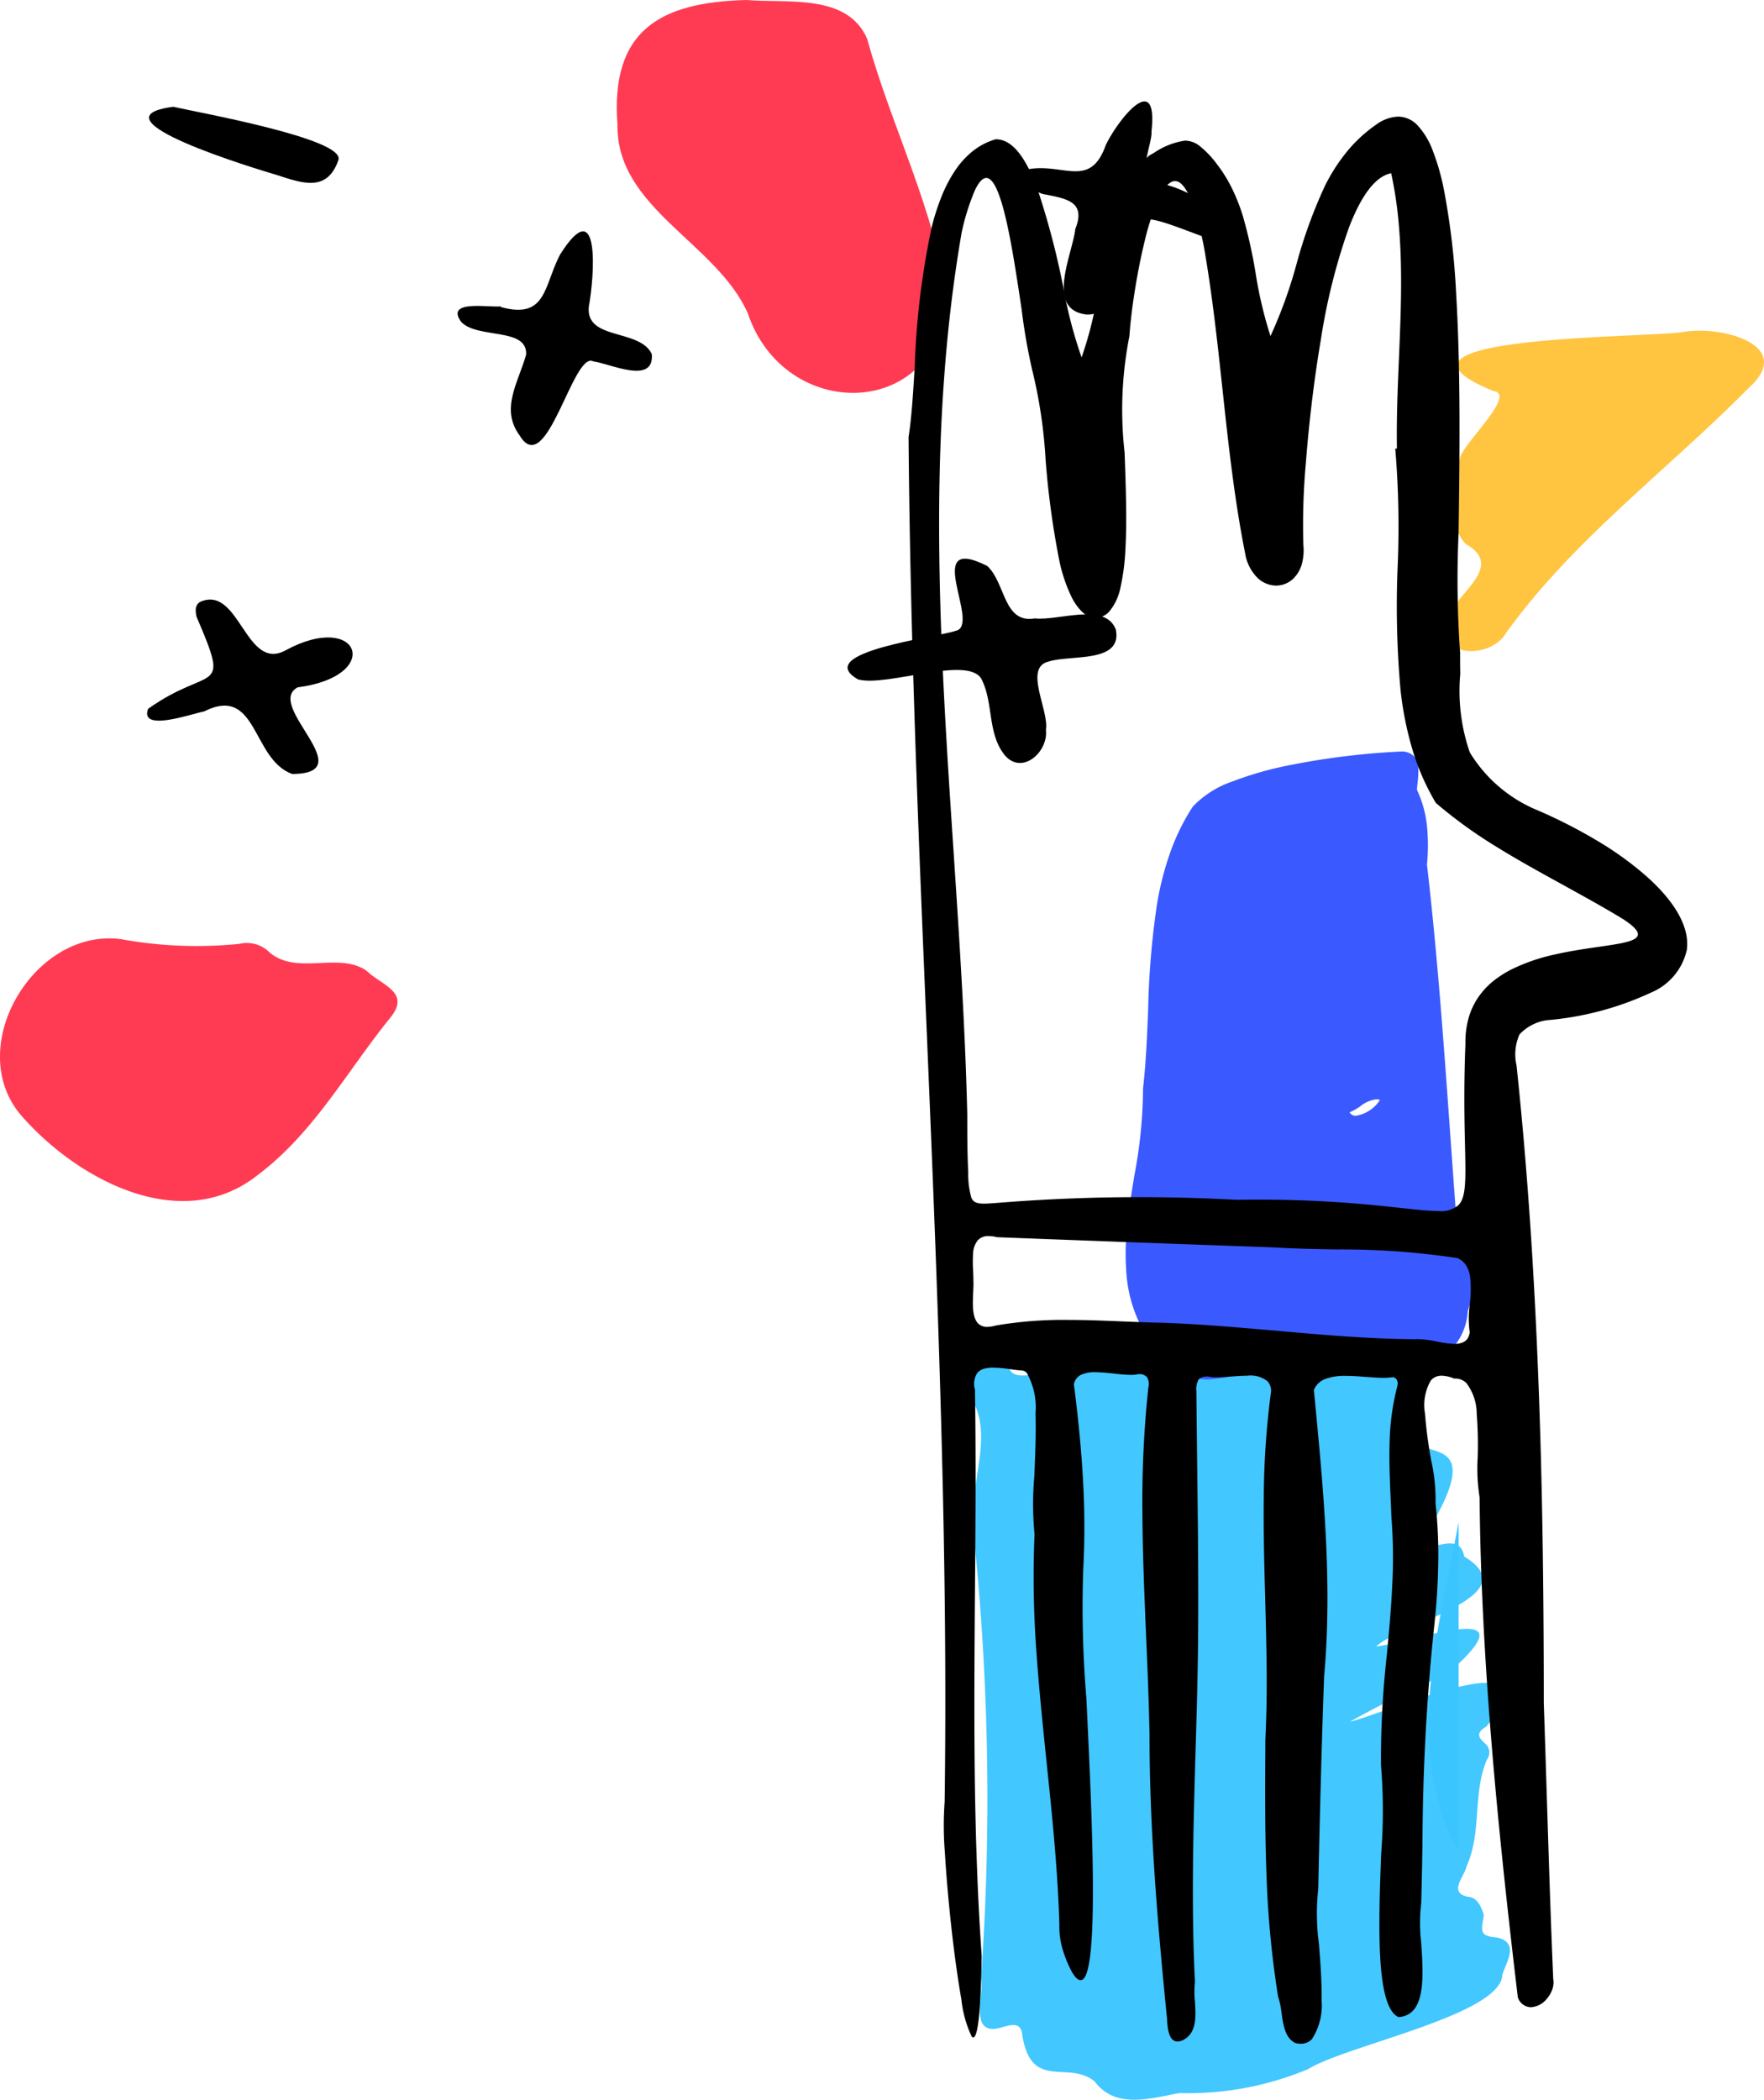 <svg xmlns="http://www.w3.org/2000/svg" width="67.212" height="80" viewBox="0 0 67.212 80"><g transform="translate(-201 -178.499)"><g transform="translate(201 178.499)"><g transform="translate(36.079 51.309)"><path d="M15.355,14.29c1.429-.338,7.893-3.267,5.2.181-.4.233-.328.414-.02.673a.444.444,0,0,1,.046.578c-.561,1.288-.186,2.735-.775,4.062-.1.433-.707,1,.036,1.174.38.013.525.4.614.7-.069.551-.23.8.508.852.846.2.373.886.2,1.413-.033,1.534-5.944,2.69-7.4,3.6a11.828,11.828,0,0,1-4.9.913c-1.094.193-2.423.631-3.229-.437-1-.835-2.41.371-2.759-1.748-.05-.684-.636-.308-1.072-.259-.916.051-.381-1.391-.5-1.959a97.272,97.272,0,0,0-.235-16.4C.48,5.36,2.518,2.646.039,1.14-.375.333,2.622-.665,2.37.606,2.188,2.264,7.223-.934,7.844.47c.124.369.388.333.681.277,2.59-.477,5.21-.035,7.82-.564,3.258-.033,1.127.965,1.365,2.8-.422,1.832,3.547-.442.219,4.678.6.1,1.615-.618,1.781.334,2.507,1.508-2.465,2.552-3.357,3.429,1.443-.175,6.122-1.927,2.731,1.027a40.214,40.214,0,0,0-3.728,1.837" transform="translate(0 0)" fill="#42c7ff"/></g><path d="M3.129,23.92a1.955,1.955,0,0,1-.713-.124,1.9,1.9,0,0,1-.674-.45,5.418,5.418,0,0,1-.724-.772,4.745,4.745,0,0,1-.5-.823,5.238,5.238,0,0,1-.478-1.769A9.5,9.5,0,0,1,.06,18.1c.063-.641.17-1.3.274-1.944a18.022,18.022,0,0,0,.331-3.321c.113-.971.154-2,.195-3A31.529,31.529,0,0,1,1.2,5.8a11.57,11.57,0,0,1,.488-1.917,8.291,8.291,0,0,1,.871-1.781,3.743,3.743,0,0,1,1.488-.952A13.138,13.138,0,0,1,6.25.521,28.641,28.641,0,0,1,10.5,0,.66.66,0,0,1,11,.192a.724.724,0,0,1,.153.449,3.591,3.591,0,0,1-.028.556c-.009.092-.018.179-.023.263a4.247,4.247,0,0,1,.381,1.372,7.443,7.443,0,0,1,0,1.474c.4,3.431.653,7,.9,10.461v0c.065.907.132,1.845.2,2.761.014.086.025.174.037.258a2.673,2.673,0,0,0,.174.757.969.969,0,0,0,.217.307,1.075,1.075,0,0,0,.373.224c.378.142.585.3.633.488.065.256-.177.537-.433.834a1.833,1.833,0,0,0-.547.941,2.321,2.321,0,0,1-.425,1.2,1.342,1.342,0,0,1-1.113.5l-.111,0c-1.863.088-3.752.268-5.58.442l-.5.048a8.874,8.874,0,0,0-.89.181A5.721,5.721,0,0,1,3.129,23.92ZM9.554,13.251a1.21,1.21,0,0,0-.613.268,1.937,1.937,0,0,1-.406.227.259.259,0,0,0,.244.132,1.342,1.342,0,0,0,.915-.605A.474.474,0,0,0,9.554,13.251Z" transform="translate(42.887 28.632)" fill="#3a5aff"/><g transform="translate(23.501 0)"><path d="M.026,4.755C-.245,1.193,1.6.082,4.946,0,6.5.133,8.8-.262,9.544,1.493c.916,3.344,2.618,6.571,3.034,10-.431,4.531-6.2,4.585-7.589.437C3.786,9.235-.02,7.937.026,4.755" transform="translate(0 0)" fill="#ff3b54"/></g><g transform="translate(0 35.752)"><path d="M4.617.031A16.078,16.078,0,0,0,9.111.21a1.239,1.239,0,0,1,1.07.241c1.026,1.023,2.7.033,3.779.778.6.577,1.722.824.89,1.819-1.644,2.036-2.907,4.381-5.045,5.979C6.925,11.3,3.018,9.221.9,6.85-1.484,4.278,1.25-.424,4.617.031" transform="translate(0 0)" fill="#ff3b54"/></g><g transform="translate(55.006 12.598)"><path d="M9.146.047c1.425-.25,4.307.5,2.463,2.15C8.538,5.31,4.939,7.95,2.376,11.521,1.853,12.422.05,12.53,0,11.3c.217-1.207,2.477-2.243.833-3.179-.768-.827-.474-2.3-.21-3.279.135-.565,2.211-2.451,1.254-2.549C-3.339.149,8.087.275,9.146.047" transform="translate(0 0)" fill="#ffc540"/></g><path d="M1.144,0V12.544C-1,8.779.384,4.058,1.144,0" transform="translate(54.434 57.993)" fill="#3bc5ff"/></g><g transform="translate(206.605 182.365)"><g transform="translate(29.013 0.577)"><path d="M14.939,73.422a.87.87,0,0,1-.195-.024c-.394-.182-.465-.675-.534-1.152a3.113,3.113,0,0,0-.132-.628,37.2,37.2,0,0,1-.443-4.725c-.058-1.584-.05-3.194-.041-4.751l0-.285c.092-1.8.042-3.637-.006-5.412-.035-1.286-.071-2.615-.053-3.92a31.632,31.632,0,0,1,.27-3.9.544.544,0,0,0-.121-.436,1.036,1.036,0,0,0-.782-.218c-.2,0-.411.017-.6.031l-.019,0c-.2.015-.383.03-.549.03A1.406,1.406,0,0,1,11.408,48c-.188,0-.3.04-.359.124a.713.713,0,0,0-.082.433c.008.924.019,1.864.03,2.773v.013h0c.026,2.156.052,4.385.035,6.576-.012,1.477-.054,2.978-.1,4.43h0c-.081,2.86-.164,5.818-.02,8.728a3.527,3.527,0,0,0,0,.743c.036.594.073,1.209-.475,1.474a.5.5,0,0,1-.189.043c-.353,0-.384-.563-.4-.865-.159-1.607-.339-3.5-.467-5.4-.134-1.983-.2-3.755-.2-5.416-.023-1.256-.077-2.533-.13-3.769-.066-1.557-.135-3.167-.141-4.749a40.594,40.594,0,0,1,.229-4.74.478.478,0,0,0-.062-.38.4.4,0,0,0-.312-.108,1.3,1.3,0,0,1-.3.029,6.069,6.069,0,0,1-.644-.05l-.014,0a6.446,6.446,0,0,0-.685-.052,1.251,1.251,0,0,0-.536.093A.5.5,0,0,0,6.3,48.3c.167,1.3.278,2.449.339,3.509a31,31,0,0,1,.018,3.523,41.623,41.623,0,0,0,.117,4.907c.106,2.2.226,4.7.247,6.755.024,2.386-.091,3.68-.354,3.956A.156.156,0,0,1,6.556,71c-.1,0-.207-.1-.331-.31a4.669,4.669,0,0,1-.357-.871,2.967,2.967,0,0,1-.122-.93c-.058-2.057-.274-4.135-.482-6.145-.148-1.428-.3-2.9-.4-4.359A38.733,38.733,0,0,1,4.8,54.009a11.915,11.915,0,0,1-.008-2.2h0c.033-.783.07-1.671.045-2.4a2.671,2.671,0,0,0-.33-1.54.3.3,0,0,0-.22-.1H4.281c-.125-.008-.263-.027-.409-.047h0a5.032,5.032,0,0,0-.647-.059,1.222,1.222,0,0,0-.349.043.507.507,0,0,0-.255.158.752.752,0,0,0-.091.635c.041,2.546.021,5.139,0,7.646-.017,2.285-.035,4.648-.008,6.97.031,2.6.118,4.879.264,6.956-.016,1.072-.053,1.879-.112,2.4-.053.473-.124.712-.21.712a.084.084,0,0,1-.059-.035,4.348,4.348,0,0,1-.393-1.42c-.128-.714-.262-1.673-.377-2.7-.112-1.006-.2-2.027-.25-2.876a12.6,12.6,0,0,1-.01-1.95c.06-4.368.016-9.142-.137-14.594C1.105,44.75.9,39.81.7,35.032.384,27.553.059,19.819,0,12.205c.113-.7.172-1.65.234-2.658h0A30.175,30.175,0,0,1,.884,4.2,9.072,9.072,0,0,1,1.26,3.036a5.339,5.339,0,0,1,.514-.983,3.277,3.277,0,0,1,.678-.743A2.53,2.53,0,0,1,3.32.863h.005c.6,0,1.117.623,1.59,1.906a30.339,30.339,0,0,1,.992,3.79,16.87,16.87,0,0,0,.686,2.614,13.958,13.958,0,0,0,.682-2.951,15.574,15.574,0,0,1,.539-2.532,5.929,5.929,0,0,1,.524-1.162,4.888,4.888,0,0,1,.831-1.046l.167-.091h0a2.814,2.814,0,0,1,1.2-.476.915.915,0,0,1,.559.207,3.684,3.684,0,0,1,.662.7,5.318,5.318,0,0,1,.583.948,7.2,7.2,0,0,1,.4,1.025,18.819,18.819,0,0,1,.483,2.166,15.82,15.82,0,0,0,.567,2.4,17.676,17.676,0,0,0,1-2.773,18.533,18.533,0,0,1,1.063-2.925,6.938,6.938,0,0,1,.821-1.294A5.456,5.456,0,0,1,17.834.293,1.512,1.512,0,0,1,18.653,0,1.028,1.028,0,0,1,19.4.34a2.9,2.9,0,0,1,.572.954,8.847,8.847,0,0,1,.42,1.457,28.488,28.488,0,0,1,.471,3.982c.18,2.982.132,6.393.094,9.135h0a39.371,39.371,0,0,0,.058,4.563c0,.285,0,.547.006.8v0a7.181,7.181,0,0,0,.363,2.991,5.437,5.437,0,0,0,2.457,2.153,19.442,19.442,0,0,1,2.4,1.215,12.494,12.494,0,0,1,1.894,1.37c1.11.995,1.635,1.961,1.517,2.793a2.309,2.309,0,0,1-1.378,1.628,11.674,11.674,0,0,1-3.956,1.046,1.768,1.768,0,0,0-1.04.541,1.87,1.87,0,0,0-.113,1.179c.4,3.776.672,7.743.838,12.129.137,3.614.2,7.477.2,12.158.041,1.185.079,2.389.115,3.554h0c.072,2.282.146,4.642.245,6.966a.79.79,0,0,1-.032.391,1.079,1.079,0,0,1-.2.35.851.851,0,0,1-.617.337.539.539,0,0,1-.5-.378c-.455-3.823-.759-6.754-.986-9.5-.29-3.5-.444-6.627-.47-9.546a6.978,6.978,0,0,1-.073-1.533,15.261,15.261,0,0,0-.037-1.645,1.966,1.966,0,0,0-.388-1.172.584.584,0,0,0-.431-.178h-.041a1.287,1.287,0,0,0-.472-.109.521.521,0,0,0-.417.183,1.867,1.867,0,0,0-.222,1.257,17.165,17.165,0,0,0,.233,1.77,6.885,6.885,0,0,1,.17,1.659,18.275,18.275,0,0,1,.1,2.363c-.013.742-.064,1.514-.157,2.36a81.815,81.815,0,0,0-.442,8.3c-.014.724-.028,1.474-.048,2.212a6.227,6.227,0,0,0,0,1.5c.065.977.139,2.084-.3,2.573a.787.787,0,0,1-.575.257c-.386-.19-.611-.932-.687-2.267-.067-1.166-.013-2.637.035-3.934A21.146,21.146,0,0,0,18,62.807a35.949,35.949,0,0,1,.228-4.244c.08-.852.162-1.734.2-2.6a19.322,19.322,0,0,0-.031-2.606c-.008-.24-.019-.482-.029-.716h0c-.031-.71-.063-1.444-.038-2.161a9.25,9.25,0,0,1,.3-2.139.3.3,0,0,0-.049-.246.178.178,0,0,0-.139-.067,2.133,2.133,0,0,1-.344.024c-.207,0-.435-.018-.677-.037l-.021,0c-.23-.018-.491-.038-.738-.038a2.161,2.161,0,0,0-.748.105.768.768,0,0,0-.471.432l.028.289c.167,1.739.34,3.538.428,5.31.047.954.067,1.824.06,2.66-.008.938-.049,1.809-.126,2.662-.085,2.331-.154,4.828-.224,8.1a8.538,8.538,0,0,0,.028,2.087c.056.729.114,1.482.1,2.141a2.363,2.363,0,0,1-.365,1.48A.562.562,0,0,1,14.939,73.422Zm4.546-26.841a3.541,3.541,0,0,1,.628.087l.015,0a3.757,3.757,0,0,0,.671.09c.356,0,.541-.14.582-.44a3.85,3.85,0,0,1,0-1.039,4.743,4.743,0,0,0,.015-1.069,1.126,1.126,0,0,0-.146-.429.742.742,0,0,0-.331-.29,29.425,29.425,0,0,0-4.611-.33c-.795-.015-1.616-.03-2.42-.08-3.819-.135-7.259-.262-10.516-.387a1.357,1.357,0,0,0-.317-.043.534.534,0,0,0-.408.151.831.831,0,0,0-.187.5,4.727,4.727,0,0,0,0,.658c.006.131.011.255.01.371h0c.007.135,0,.3-.008.465-.019.443-.042.944.184,1.179a.472.472,0,0,0,.356.136,1.149,1.149,0,0,0,.313-.051,15.23,15.23,0,0,1,2.745-.215c.694,0,1.4.029,2.083.057h0c.512.021,1.042.043,1.562.052,1.427.051,2.873.18,4.271.3h0c1.751.156,3.561.317,5.352.327A.832.832,0,0,1,19.485,46.581ZM13.3,41.263a44.972,44.972,0,0,1,4.493.216c.355.035.675.069.957.1h0c.6.065,1.069.116,1.417.116a1.03,1.03,0,0,0,.782-.22c.3-.3.282-.97.252-2.3-.021-.919-.05-2.178.017-3.851a3.392,3.392,0,0,1,.126-1,2.714,2.714,0,0,1,.375-.789,2.952,2.952,0,0,1,.571-.609A4.005,4.005,0,0,1,23,32.478a7.188,7.188,0,0,1,1.662-.564c.57-.129,1.129-.209,1.623-.281.841-.121,1.449-.209,1.5-.447.032-.145-.144-.339-.555-.608-.76-.465-1.561-.9-2.335-1.33h0c-.826-.454-1.68-.923-2.491-1.426a17.875,17.875,0,0,1-2.313-1.673,8.978,8.978,0,0,1-.906-2.08,12.781,12.781,0,0,1-.441-2.236,35.816,35.816,0,0,1-.108-4.707,35.735,35.735,0,0,0-.092-4.48h.064c-.02-1.138.029-2.306.077-3.436.049-1.165.1-2.37.075-3.549-.013-.635-.047-1.211-.1-1.761a15.614,15.614,0,0,0-.271-1.742c-.583.111-1.125.807-1.609,2.068a23.243,23.243,0,0,0-1.07,4.268c-.244,1.431-.446,3.079-.567,4.641a26.58,26.58,0,0,0-.1,3.189,1.979,1.979,0,0,1-.059.725,1.25,1.25,0,0,1-.273.5.952.952,0,0,1-.707.319,1.041,1.041,0,0,1-.714-.3,1.7,1.7,0,0,1-.464-.918c-.413-2.073-.643-4.2-.865-6.265h0c-.181-1.676-.368-3.409-.652-5.1a10.956,10.956,0,0,0-.58-2.187c-.184-.426-.378-.642-.577-.642s-.412.225-.621.669A9.043,9.043,0,0,0,9,4.731c-.145.587-.278,1.26-.386,1.947-.1.624-.167,1.223-.2,1.688A14.462,14.462,0,0,0,8.232,12.8c.045,1.266.092,2.575.031,3.674a8.276,8.276,0,0,1-.187,1.454,2.031,2.031,0,0,1-.432.932A.727.727,0,0,1,7.1,19.1a.921.921,0,0,1-.136-.01,1.1,1.1,0,0,1-.409-.281,2.134,2.134,0,0,1-.334-.485,6.02,6.02,0,0,1-.484-1.442,32.883,32.883,0,0,1-.517-3.823,18.584,18.584,0,0,0-.51-3.408,22.648,22.648,0,0,1-.4-2.29c-.164-1.1-.35-2.351-.571-3.333-.256-1.138-.511-1.69-.778-1.69-.142,0-.289.161-.438.478a8.889,8.889,0,0,0-.5,1.6c-.164.952-.307,1.94-.423,2.937-.111.951-.2,1.941-.269,2.944-.125,1.851-.179,3.782-.164,5.9.027,3.941.293,7.956.55,11.838.217,3.275.441,6.661.52,9.98,0,.725,0,1.475.037,2.211a3.259,3.259,0,0,0,.119.965c.074.166.2.224.481.224.137,0,.307-.013.522-.03l.159-.012c1.731-.136,3.49-.205,5.227-.205,1.231,0,2.48.035,3.711.1C12.764,41.265,13.033,41.263,13.3,41.263Z" transform="translate(0 0)"/></g><path d="M7.558,6.517c.1.879-.975,1.793-1.623.9-.6-.821-.381-1.908-.817-2.8C4.665,3.642,1.516,4.9.4,4.6-1.413,3.561,3.492,2.978,4.11,2.751,5.133,2.569,2.777-1,5.318.275c.707.637.613,2.208,1.816,2,.905.1,2.678-.628,3.086.42.269,1.3-1.731.958-2.546,1.22-.987.22.01,1.851-.116,2.606" transform="translate(26.689 17.42)"/><g transform="translate(33.367 0)"><path d="M4.9,1.147c.054.458-.683,1.906.268,1.994C5.959,3.093,9.1,4.859,7.422,5.354,3.732,4.011,4.455,3.889,3.4,7.49a.986.986,0,0,1-1,.623c-1.543-.2-.51-2.291-.4-3.257C2.406,3.836,1.7,3.711.878,3.547c-.388-.027-1.3-.7-.653-.969,1.343-.227,2.344.748,2.935-.916.45-.946,2.006-2.92,1.742-.515" transform="translate(0 0)"/></g><path d="M1.642,2.882C3.39,3.364,3.276,2.1,3.9.891,5.456-1.576,5.211,1.742,5,2.867c-.132,1.3,1.937.828,2.4,1.808.1,1.189-1.594.36-2.229.279C4.4,4.531,3.395,9.5,2.364,7.775c-.75-1.009-.045-2.031.247-3.077C2.675,3.645.745,4.108.134,3.446c-.616-.854,1.062-.539,1.508-.588v.025" transform="translate(11.83 4.949)"/><g transform="translate(0 18.977)"><path d="M5.514,6.64c-1.535-.569-1.3-3.4-3.345-2.377-.437.078-2.468.808-2.131-.1C2.446,2.453,3.2,3.721,1.882.651,1.839.445,1.81.207,2.029.084c1.5-.647,1.721,2.7,3.259,1.844C8.1.406,9.03,2.918,5.735,3.345c-1.276.692,2.5,3.3-.221,3.3" transform="translate(0 0)"/></g><path d="M.922,0c.851.2,6.555,1.213,6.294,2.026-.422,1.226-1.348.9-2.34.576C4.172,2.393-2.374.435.922,0" transform="translate(0.074 0.202)"/></g></g></svg>